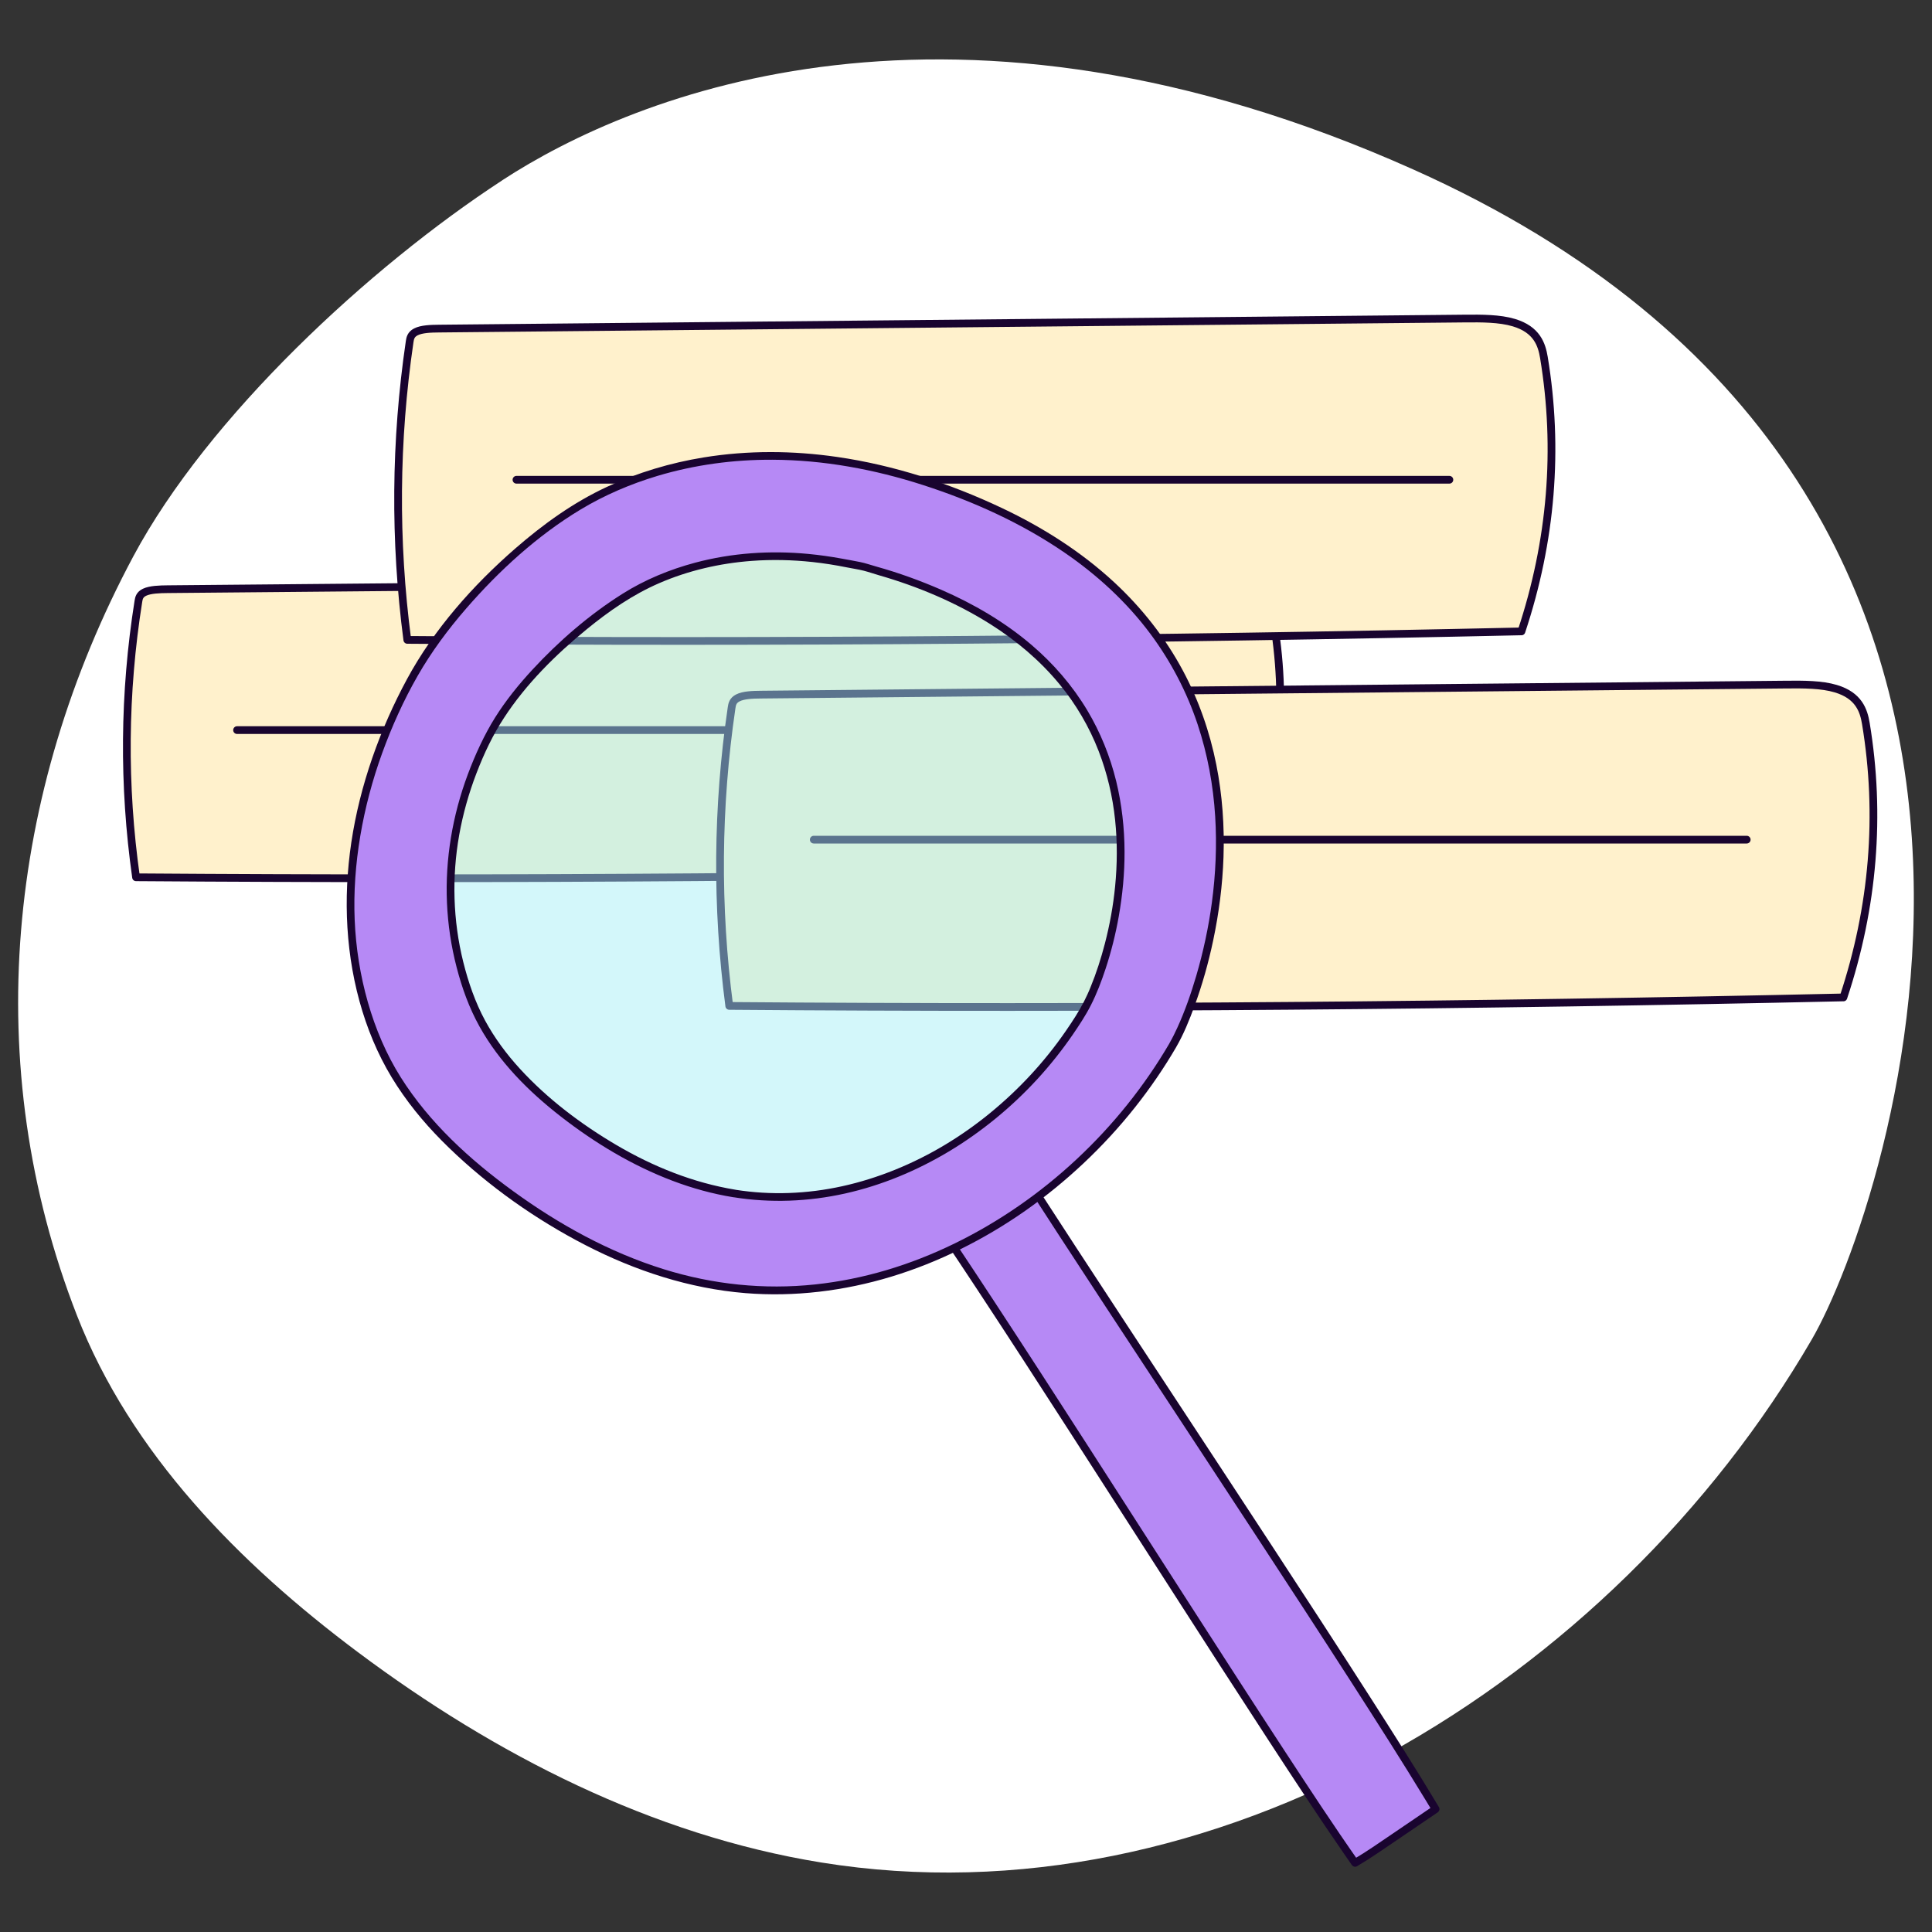 <?xml version="1.0" encoding="UTF-8"?>
<svg id="Layer_8" data-name="Layer 8" xmlns="http://www.w3.org/2000/svg" viewBox="0 0 500 500">
  <rect x="0" y="0" width="500" height="500" fill="#333333" stroke="none"/>
  <defs>
    <style>
      .cls-1 {
        fill: #fff;
      }

      .cls-2 {
        fill: #b689f5;
      }

      .cls-3 {
        fill: #a3eef5;
      }

      .cls-4 {
        fill: #19042f;
      }

      .cls-5 {
        fill: #fff1cc;
      }

      .cls-5, .cls-6 {
        stroke: #19042f;
        stroke-linecap: round;
        stroke-linejoin: round;
        stroke-width: 2px;
      }

      .cls-6 {
        fill: none;
      }

      .cls-7 {
        opacity: .48;
      }
    </style>
  </defs>
  <path class="cls-1" d="m129.95,46.69c-34.34,22.41-76.1,61.12-95.44,97.28C1.73,205.28-5.35,275.65,19.91,340.42c13.93,35.72,42.02,64.21,72.73,87.17,35.49,26.54,76.14,47.34,119.89,54.42,101.42,16.4,204.68-46.52,256.34-135.33,19.5-33.52,83.39-219.41-103.11-302.82-119.15-53.29-201.48-19.59-235.82,2.82Z"/>
  <g>
    <path class="cls-5" d="m323.55,225.01c7.78-21.67,9.73-43.75,5.81-65.63-.56-3.12-1.83-6.68-7.77-8.33-3.7-1.03-8.33-1.02-12.68-.98-88.49.8-176.98,1.6-265.46,2.41-2.16.02-4.56.09-6.04.79-1.26.6-1.46,1.49-1.59,2.32-3.78,23.77-3.98,47.66-.61,71.45,96.55.71,193.16-.07,288.34-2.03Z"/>
    <path class="cls-5" d="m393.75,163.41c7.78-23.41,9.73-47.27,5.81-70.91-.56-3.37-1.83-7.22-7.77-9-3.7-1.11-8.33-1.1-12.68-1.06-88.49.87-176.98,1.73-265.46,2.6-2.16.02-4.56.09-6.04.86-1.26.65-1.46,1.61-1.59,2.5-3.78,25.69-3.98,51.5-.61,77.2,96.55.77,193.16-.08,288.34-2.2Z"/>
    <line class="cls-6" x1="133.66" y1="124.16" x2="375.1" y2="124.16"/>
    <line class="cls-6" x1="61.35" y1="188.95" x2="302.8" y2="188.95"/>
    <path class="cls-5" d="m477.07,258.14c7.78-23.41,9.73-47.27,5.81-70.91-.56-3.37-1.83-7.22-7.77-9-3.7-1.11-8.33-1.1-12.68-1.06-88.49.87-176.98,1.73-265.46,2.6-2.16.02-4.56.09-6.04.86-1.26.65-1.46,1.61-1.59,2.5-3.78,25.69-3.98,51.5-.61,77.2,96.55.77,193.16-.08,288.34-2.2Z"/>
    <line class="cls-6" x1="210.6" y1="217.3" x2="452.05" y2="217.3"/>
    <g>
      <g>
        <path class="cls-2" d="m235.52,306.31c24.16,33.8,90.06,139.96,115.16,175.8,3.51-2.05,16.74-11.12,20.84-13.92-23.11-38.59-92.33-141.3-114.06-176.23"/>
        <path class="cls-4" d="m234.66,306.82c6.34,8.88,12.36,17.99,18.37,27.09,8.12,12.32,16.12,24.7,24.11,37.1,8.82,13.69,17.61,27.4,26.41,41.1,8.22,12.8,16.46,25.59,24.77,38.33,6.44,9.87,12.9,19.74,19.6,29.44.63.92,1.27,1.83,1.9,2.74.31.44.87.65,1.37.36,3.5-2.05,6.84-4.41,10.2-6.68,3.56-2.4,7.1-4.82,10.65-7.24.44-.3.65-.88.36-1.37-5.85-9.77-11.98-19.38-18.12-28.96-8.09-12.63-16.28-25.19-24.49-37.74-8.87-13.56-17.77-27.09-26.67-40.63-8.24-12.53-16.48-25.06-24.67-37.61-6.22-9.53-12.44-19.07-18.49-28.71-.54-.86-1.08-1.72-1.61-2.57-.68-1.09-2.41-.09-1.73,1.01,5.7,9.16,11.58,18.2,17.46,27.24,8.01,12.31,16.08,24.58,24.15,36.85,8.89,13.52,17.79,27.04,26.65,40.58,8.37,12.77,16.71,25.56,24.97,38.4,6.46,10.05,12.9,20.12,19.11,30.33.57.94,1.14,1.88,1.71,2.83l.36-1.37c-3.55,2.42-7.09,4.84-10.65,7.24-3.36,2.27-6.7,4.63-10.2,6.68l1.37.36c-6.46-9.22-12.64-18.64-18.81-28.06-8.18-12.49-16.26-25.04-24.34-37.59-8.81-13.71-17.61-27.43-26.43-41.13-8.15-12.66-16.31-25.3-24.57-37.89-6.29-9.58-12.6-19.16-19.18-28.53-.61-.87-1.22-1.73-1.84-2.59-.74-1.04-2.48-.04-1.73,1.01h0Z"/>
      </g>
      <g class="cls-7">
        <path class="cls-3" d="m161.23,155.57c-12.04,7.86-26.68,21.43-33.46,34.11-11.49,21.5-13.98,46.17-5.12,68.88,4.89,12.53,14.73,22.51,25.5,30.56,12.44,9.31,26.7,16.6,42.04,19.08,35.56,5.75,71.77-16.31,89.88-47.45,6.84-11.75,29.24-76.93-36.15-106.18-41.78-18.68-70.64-6.87-82.68.99Z"/>
      </g>
      <g>
        <path class="cls-2" d="m303.53,270.47c8.97-15.43,38.38-100.99-47.46-139.38-54.84-24.53-92.73-9.02-108.54,1.3-15.8,10.32-32.59,27.49-41.49,44.14-15.09,28.22-20.78,61.25-9.16,91.06,6.41,16.44,19.34,29.55,33.48,40.12,16.34,12.22,35.05,21.79,55.18,25.05,46.68,7.55,94.21-21.41,117.98-62.29Zm-113.45,38.39c-15.46-2.5-29.83-9.86-42.38-19.24-10.85-8.12-20.78-18.19-25.71-30.81-8.93-22.9-6.43-47.77,5.16-69.44,6.83-12.78,21.6-26.47,33.74-34.39,9.68-6.32,30.17-15.16,59.44-8.92,1.93.27,3.84.69,5.71,1.36.04.01.07.03.1.05,5.73,1.56,11.77,3.69,18.11,6.52,65.93,29.49,43.34,95.19,36.45,107.04-18.26,31.39-54.76,53.63-90.61,47.84Z"/>
        <g>
          <path class="cls-4" d="m304.4,270.98c1.95-3.36,3.42-7.03,4.75-10.67,2.02-5.52,3.61-11.19,4.82-16.93,1.5-7.09,2.42-14.32,2.67-21.57.27-8-.3-16.05-1.86-23.91-1.68-8.47-4.56-16.71-8.64-24.33-4.58-8.56-10.66-16.27-17.77-22.86-8.56-7.93-18.52-14.24-29.05-19.22-13.48-6.37-27.88-11.09-42.66-13.23-11.45-1.66-23.11-1.74-34.54.12-8.63,1.4-17.08,3.93-25.02,7.61-8.69,4.03-16.5,9.66-23.71,15.93-11.01,9.58-21.08,20.93-28.05,33.82s-12.22,27.49-14.42,42.29c-2.17,14.57-1.47,29.57,2.87,43.69,2.11,6.85,5.06,13.36,9,19.36s8.39,11.11,13.38,15.94c10.38,10.05,22.53,18.61,35.37,25.23s26.9,11.24,41.39,12.41c12.71,1.03,25.58-.57,37.77-4.27s24.02-9.61,34.58-17,20.37-16.59,28.5-26.86c3.9-4.93,7.46-10.11,10.62-15.54.65-1.11-1.08-2.12-1.73-1.01-6.48,11.11-14.61,21.22-24.01,30-9.37,8.76-20.01,16.17-31.54,21.8s-23.59,9.29-36.14,10.63c-13.23,1.41-26.52.02-39.21-3.94-14.07-4.38-27.13-11.6-39.02-20.24-11.16-8.11-21.64-17.68-29.04-29.43s-11.33-26.52-11.92-40.74,2.1-29.31,7.09-43.08c2.51-6.92,5.56-13.71,9.22-20.09,3.56-6.22,7.86-12,12.55-17.41,8.51-9.8,18.43-18.88,29.58-25.6,6.22-3.75,12.95-6.62,19.9-8.71,9.66-2.89,19.72-4.24,29.8-4.19,13.24.06,26.38,2.49,38.95,6.55,12.89,4.16,25.47,9.83,36.66,17.51,8.43,5.78,16.09,12.81,22.2,21.03,5.28,7.1,9.42,15.02,12.21,23.41,2.56,7.7,4.04,15.73,4.54,23.82.46,7.43.13,14.92-.86,22.3-.86,6.38-2.21,12.69-4.02,18.87-1.34,4.59-2.97,9.24-4.89,13.44-.63,1.38-1.3,2.74-2.06,4.06-.65,1.12,1.08,2.12,1.73,1.01Z"/>
          <path class="cls-4" d="m190.34,307.9c-10.91-1.79-21.26-5.96-30.77-11.54-9.14-5.38-17.84-11.93-25.02-19.77-3.46-3.78-6.54-7.93-8.99-12.44-2.58-4.76-4.36-9.95-5.67-15.2-2.67-10.72-2.98-21.98-1.05-32.85.97-5.45,2.48-10.8,4.46-15.96s4.24-9.92,7.17-14.41c5.7-8.74,13.32-16.29,21.37-22.87,5.78-4.72,11.92-8.98,18.79-11.95,7.55-3.27,15.71-5.14,23.91-5.75,5.23-.39,10.5-.27,15.72.29,2.97.32,5.93.79,8.86,1.38,1.47.3,2.95.5,4.41.87,1.33.34,2.63.8,3.95,1.18,10.11,2.91,20.01,7.08,28.91,12.71,6.67,4.22,12.76,9.36,17.79,15.46,4.27,5.18,7.72,11.06,10.15,17.33,2.21,5.72,3.63,11.75,4.26,17.84.6,5.71.56,11.48,0,17.19-.49,4.99-1.39,9.95-2.65,14.8-1,3.84-2.21,7.63-3.72,11.3-.2.49-.18.44-.38.91-.14.33-.29.66-.44.99-.27.59-.55,1.18-.85,1.76-1.35,2.64-3,5.15-4.68,7.59-5.48,7.98-12.14,15.16-19.63,21.29s-15.77,11.12-24.67,14.71-18.03,5.67-27.46,5.99c-4.6.16-9.22-.12-13.77-.84-1.26-.2-1.8,1.73-.53,1.93,9.61,1.54,19.41,1.15,28.9-.96,9.47-2.11,18.55-5.9,26.86-10.88s16.14-11.38,22.8-18.62c3.35-3.64,6.44-7.52,9.24-11.59,1.69-2.47,3.37-5,4.72-7.67,1.52-2.99,2.72-6.15,3.77-9.33,1.47-4.44,2.61-8.99,3.43-13.6.98-5.54,1.52-11.16,1.5-16.78-.02-6.13-.71-12.28-2.16-18.23-1.58-6.45-4.09-12.67-7.5-18.37-3.83-6.39-8.76-12.09-14.43-16.92-6.99-5.96-14.98-10.61-23.38-14.27-5.45-2.37-11.03-4.39-16.76-5.99-1.42-.39-2.79-.89-4.24-1.18-1.53-.31-3.06-.57-4.6-.86-2.93-.54-5.88-.96-8.85-1.24-9.77-.92-19.73-.26-29.23,2.28-6.58,1.76-13,4.4-18.77,8.04-8.58,5.4-16.46,12.22-23.33,19.65-3.54,3.83-6.86,7.93-9.64,12.36s-5.18,9.66-7.08,14.75c-3.94,10.56-5.88,21.9-5.39,33.17.24,5.64,1.08,11.26,2.5,16.73s3.25,10.51,5.91,15.31c5.14,9.26,12.8,16.91,21.11,23.36,8.81,6.84,18.47,12.66,28.92,16.61,5.08,1.92,10.33,3.37,15.69,4.24,1.26.21,1.8-1.72.53-1.93Z"/>
        </g>
      </g>
    </g>
  </g>
</svg>